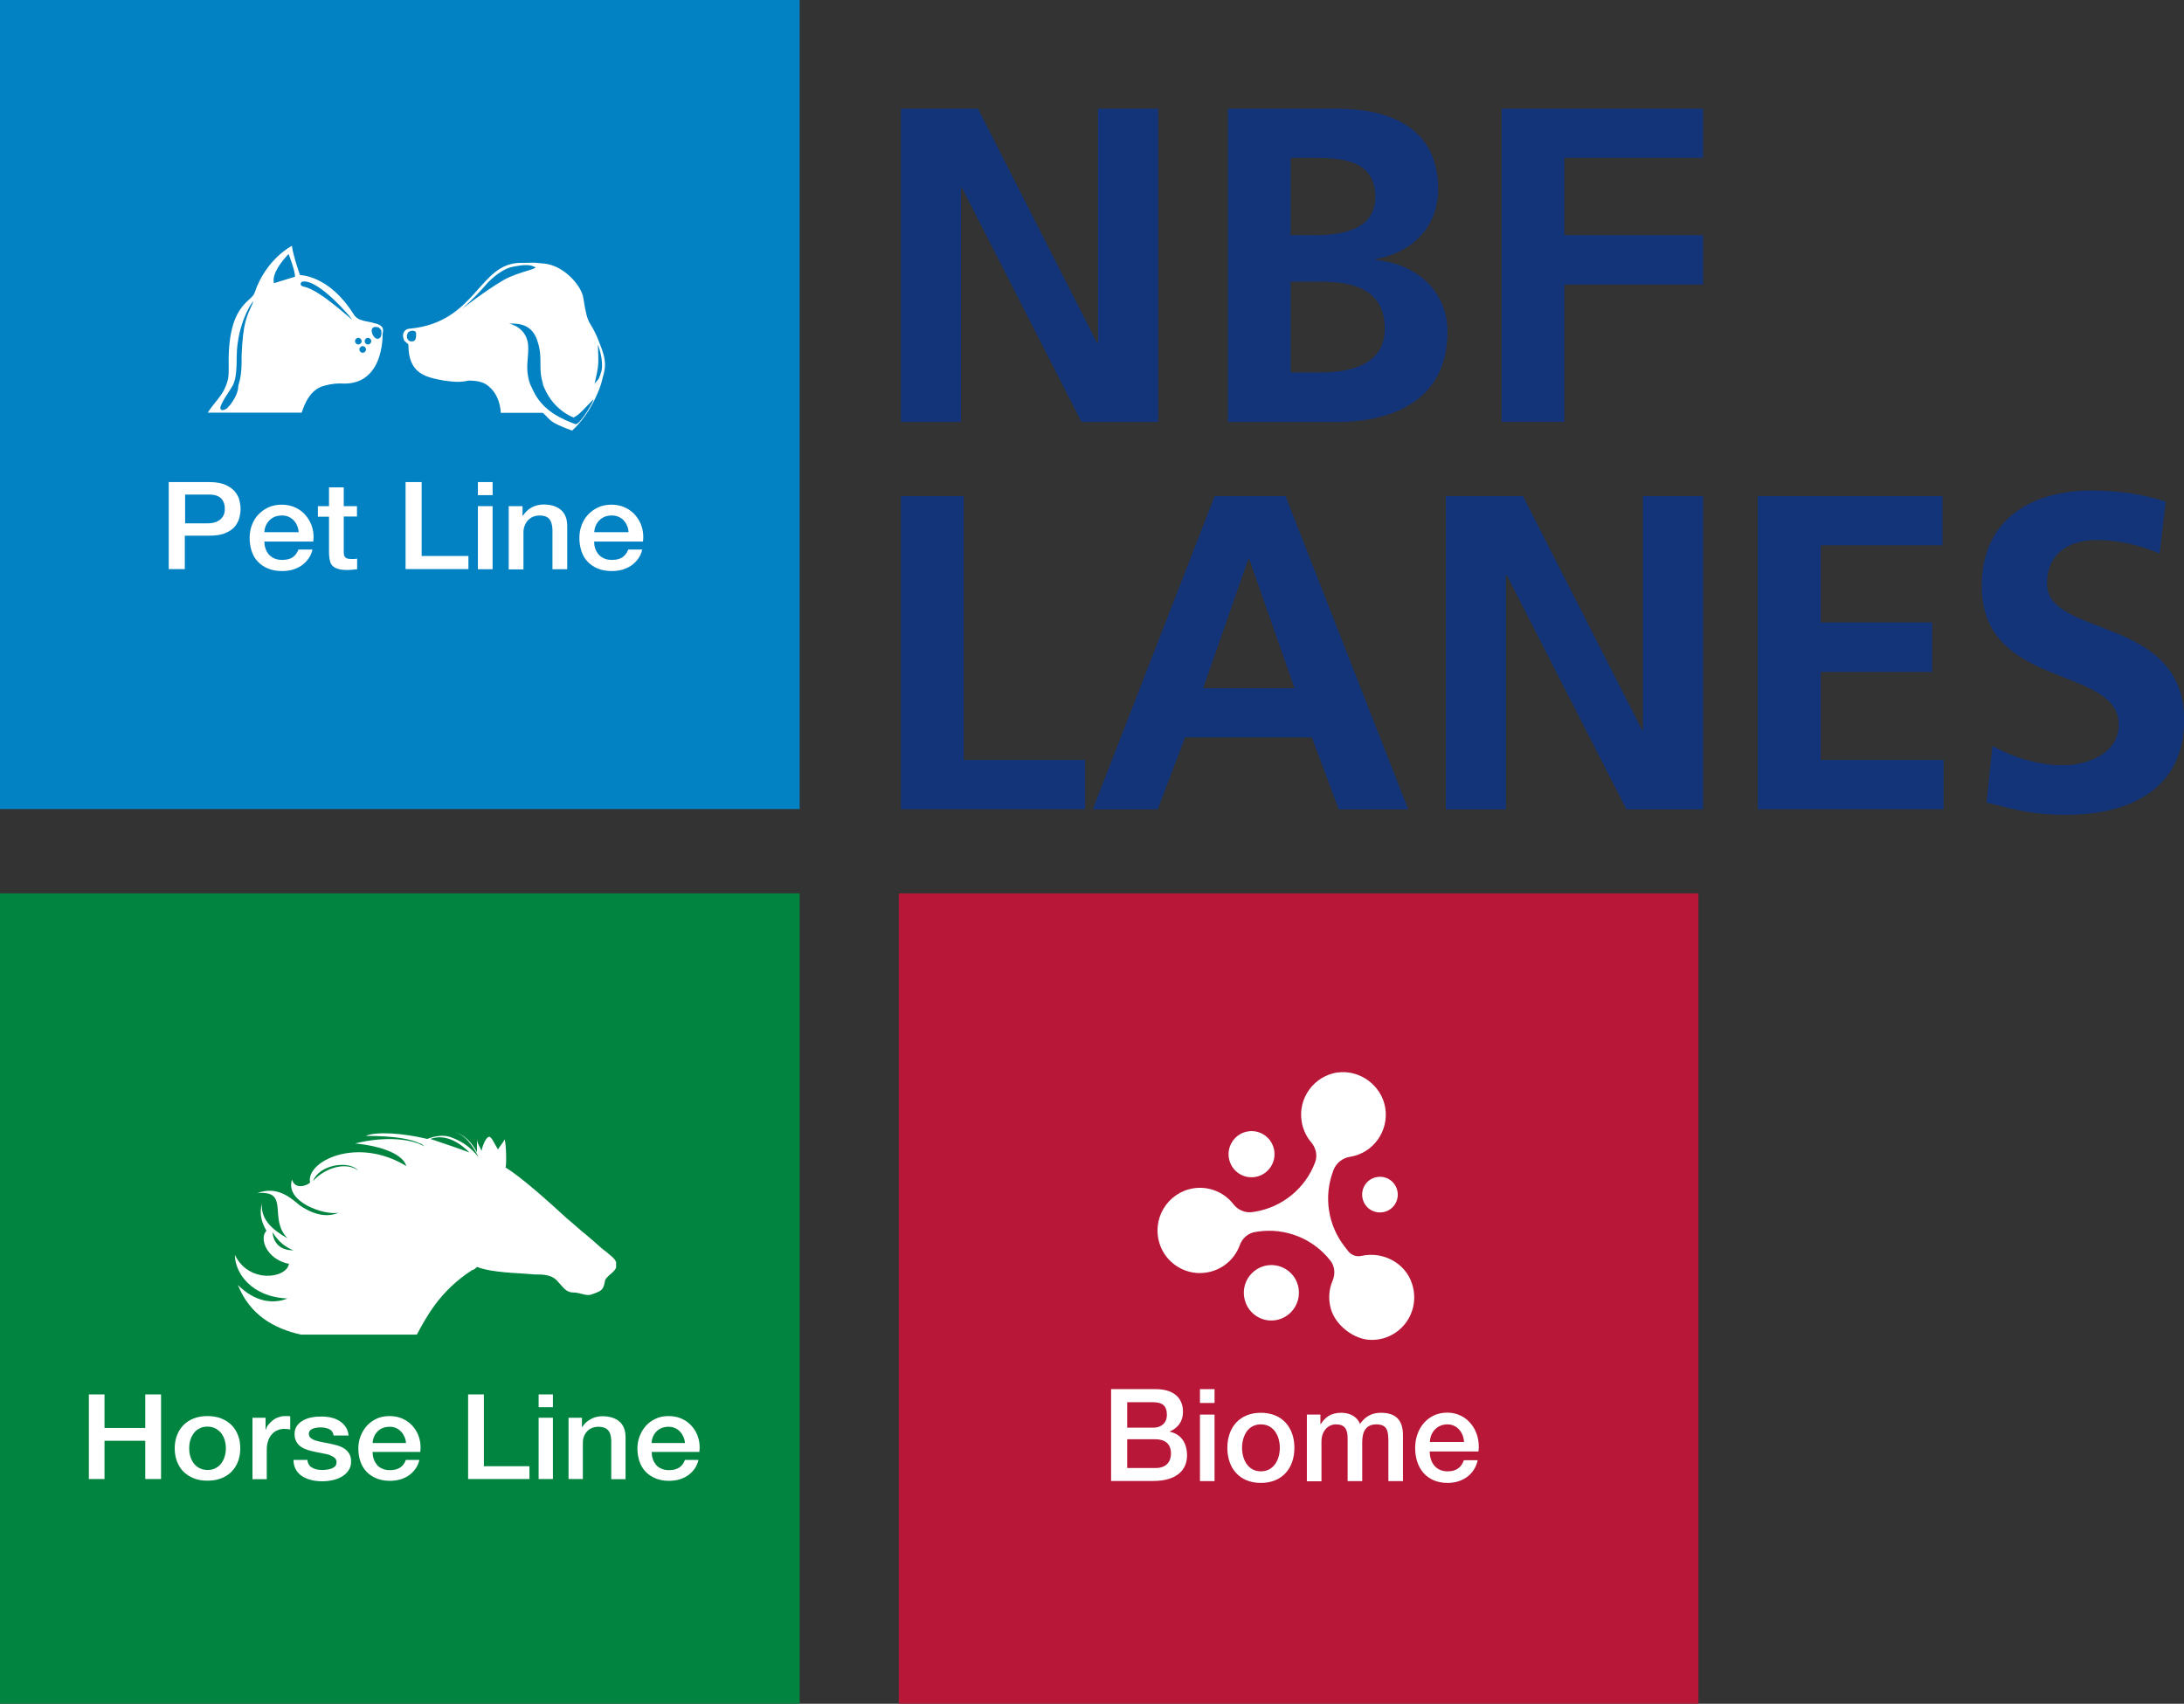 <?xml version="1.0" encoding="UTF-8"?> <svg xmlns="http://www.w3.org/2000/svg" width="132" height="103" viewBox="0 0 132 103" fill="none"><rect x="0" y="0" width="132" height="103" fill="#333333" stroke="none"/><g clip-path="url(#clip0_542_607)"><path d="M48.332 54.007H0V102.991H48.332V54.007Z" fill="#00843F"></path><path d="M37.245 76.378C37.245 76.105 36.826 75.86 36.645 75.678C36.426 75.523 36.236 75.359 35.845 75.004C35.754 74.913 35.554 74.767 35.463 74.676C35.1 74.403 34.736 74.039 34.282 73.675C33.1 72.583 31.464 71.127 30.555 70.581C30.646 70.308 30.555 68.579 30.465 68.943C30.374 69.125 30.192 69.307 30.101 69.489C29.919 69.216 29.828 68.943 29.647 68.76C29.465 68.579 29.192 69.125 29.101 69.58C29.01 69.307 28.829 69.125 28.829 68.852V69.671C28.556 69.125 28.102 68.579 27.375 68.397C28.102 68.579 28.556 69.216 28.919 69.944C28.465 69.398 28.011 69.034 27.284 68.76C26.829 68.579 26.284 68.669 25.829 68.852C24.284 68.487 22.739 68.397 22.103 68.669C23.83 68.669 24.83 68.852 25.375 69.125C25.466 69.125 25.557 69.216 25.648 69.307C24.921 68.852 23.285 68.669 21.467 69.125C23.285 69.307 24.375 69.853 24.557 70.49C21.558 68.669 18.468 70.217 18.741 71.491C18.559 71.673 17.832 71.946 17.65 71.309C17.195 72.674 19.649 73.493 20.467 73.311C19.649 73.675 18.741 73.311 18.104 72.856C17.559 72.401 16.741 71.673 15.56 72.128C17.559 71.946 16.196 73.675 17.377 74.858C16.559 74.403 15.741 73.766 15.832 72.765C15.65 73.402 15.832 73.948 16.105 74.403C15.65 74.858 16.105 76.133 17.468 76.406C17.286 77.316 15.014 77.589 14.196 75.86C14.196 76.952 15.196 78.408 17.377 78.499C16.468 78.863 15.378 78.681 14.378 77.68C15.105 79.5 16.559 80.319 18.195 80.683H25.193C25.739 79.682 26.556 78.044 28.556 76.77C28.647 76.77 28.738 76.679 28.829 76.588C29.738 76.952 31.373 76.952 32.282 77.043C32.828 77.043 33.373 77.043 33.736 77.498C34.009 77.771 34.191 78.135 34.645 78.135C35.1 78.135 35.463 78.408 35.827 78.226C36.372 78.044 36.463 77.953 36.554 77.498C36.554 77.134 37.326 76.87 37.235 76.506V76.378H37.245ZM16.468 74.494C16.65 74.767 17.014 75.314 17.741 75.587C17.105 75.587 16.559 75.314 16.468 74.494ZM18.922 71.4C19.286 70.399 21.104 70.126 21.649 70.763C20.922 70.217 19.649 70.581 18.922 71.4ZM26.011 68.852C27.011 68.487 27.92 69.216 28.374 69.671C27.647 69.398 26.829 69.125 26.011 68.852Z" fill="white"></path><path d="M5.371 84.297H6.316V86.326H8.779V84.297H9.734V89.412H8.779V87.1H6.316V89.412H5.371V84.297Z" fill="white"></path><path d="M12.542 89.512C12.224 89.512 11.951 89.466 11.706 89.366C11.46 89.266 11.251 89.129 11.088 88.966C10.924 88.802 10.788 88.592 10.697 88.347C10.606 88.11 10.56 87.846 10.56 87.555C10.56 87.264 10.606 87.009 10.697 86.772C10.788 86.535 10.915 86.326 11.088 86.153C11.26 85.98 11.46 85.844 11.706 85.753C11.951 85.653 12.233 85.607 12.542 85.607C12.851 85.607 13.133 85.653 13.378 85.753C13.623 85.853 13.832 85.989 13.996 86.153C14.169 86.326 14.296 86.535 14.387 86.772C14.478 87.009 14.523 87.273 14.523 87.555C14.523 87.837 14.478 88.101 14.387 88.347C14.296 88.583 14.169 88.793 13.996 88.966C13.823 89.138 13.623 89.275 13.378 89.366C13.133 89.466 12.851 89.512 12.542 89.512ZM12.542 88.865C12.733 88.865 12.905 88.829 13.042 88.747C13.187 88.674 13.296 88.574 13.387 88.447C13.478 88.319 13.541 88.183 13.587 88.028C13.632 87.873 13.651 87.71 13.651 87.555C13.651 87.4 13.632 87.236 13.587 87.082C13.541 86.927 13.478 86.781 13.387 86.663C13.296 86.545 13.178 86.445 13.042 86.363C12.896 86.29 12.733 86.244 12.542 86.244C12.351 86.244 12.178 86.281 12.042 86.363C11.896 86.435 11.787 86.535 11.697 86.663C11.606 86.79 11.542 86.927 11.497 87.082C11.451 87.236 11.433 87.4 11.433 87.555C11.433 87.71 11.451 87.873 11.497 88.028C11.542 88.183 11.606 88.319 11.697 88.447C11.787 88.574 11.906 88.674 12.042 88.747C12.187 88.82 12.351 88.865 12.542 88.865Z" fill="white"></path><path d="M15.241 85.707H16.05V86.426H16.068C16.096 86.326 16.141 86.226 16.214 86.135C16.286 86.044 16.377 85.953 16.477 85.871C16.577 85.789 16.695 85.725 16.823 85.68C16.95 85.635 17.077 85.607 17.213 85.607C17.313 85.607 17.386 85.607 17.422 85.607C17.459 85.607 17.504 85.616 17.541 85.625V86.417C17.477 86.408 17.413 86.399 17.359 86.39C17.295 86.39 17.232 86.381 17.177 86.381C17.032 86.381 16.895 86.408 16.768 86.463C16.641 86.517 16.523 86.599 16.432 86.708C16.332 86.818 16.259 86.945 16.205 87.109C16.15 87.264 16.123 87.446 16.123 87.655V89.421H15.259V85.716L15.241 85.707Z" fill="white"></path><path d="M18.567 88.219C18.595 88.456 18.685 88.629 18.858 88.72C19.022 88.82 19.222 88.865 19.458 88.865C19.54 88.865 19.631 88.865 19.74 88.847C19.84 88.838 19.94 88.811 20.03 88.784C20.121 88.747 20.194 88.702 20.258 88.638C20.312 88.574 20.34 88.492 20.34 88.383C20.34 88.274 20.294 88.192 20.221 88.128C20.149 88.065 20.049 88.01 19.93 87.965C19.812 87.919 19.676 87.892 19.522 87.864C19.367 87.837 19.213 87.801 19.058 87.773C18.895 87.737 18.74 87.701 18.595 87.655C18.449 87.609 18.313 87.546 18.195 87.464C18.076 87.382 17.977 87.282 17.913 87.154C17.84 87.027 17.804 86.872 17.804 86.681C17.804 86.481 17.858 86.317 17.958 86.181C18.058 86.044 18.195 85.935 18.349 85.853C18.504 85.771 18.685 85.707 18.876 85.68C19.067 85.644 19.258 85.635 19.431 85.635C19.631 85.635 19.831 85.653 20.012 85.698C20.194 85.735 20.367 85.807 20.512 85.898C20.658 85.99 20.785 86.108 20.885 86.253C20.985 86.399 21.048 86.572 21.067 86.781H20.167C20.131 86.581 20.03 86.454 19.885 86.39C19.74 86.326 19.567 86.29 19.376 86.29C19.312 86.29 19.24 86.29 19.158 86.308C19.076 86.317 18.994 86.335 18.922 86.363C18.849 86.39 18.785 86.426 18.74 86.481C18.685 86.536 18.667 86.599 18.667 86.681C18.667 86.781 18.704 86.863 18.776 86.927C18.849 86.991 18.949 87.045 19.067 87.082C19.185 87.118 19.322 87.154 19.476 87.182C19.631 87.209 19.785 87.246 19.949 87.273C20.103 87.309 20.258 87.346 20.412 87.391C20.567 87.437 20.703 87.5 20.821 87.582C20.939 87.664 21.039 87.764 21.112 87.892C21.185 88.019 21.221 88.165 21.221 88.347C21.221 88.565 21.167 88.756 21.058 88.902C20.948 89.057 20.812 89.184 20.648 89.275C20.476 89.375 20.294 89.439 20.085 89.484C19.876 89.53 19.676 89.548 19.467 89.548C19.222 89.548 18.994 89.521 18.785 89.466C18.576 89.412 18.395 89.33 18.24 89.23C18.086 89.12 17.967 88.993 17.877 88.829C17.786 88.665 17.74 88.483 17.74 88.256H18.604L18.567 88.219Z" fill="white"></path><path d="M22.521 87.773C22.521 87.919 22.539 88.055 22.585 88.192C22.63 88.329 22.694 88.438 22.776 88.547C22.857 88.647 22.966 88.729 23.103 88.784C23.23 88.847 23.394 88.875 23.575 88.875C23.83 88.875 24.03 88.82 24.184 88.72C24.339 88.62 24.457 88.465 24.53 88.256H25.348C25.302 88.456 25.22 88.638 25.111 88.793C25.002 88.947 24.866 89.084 24.711 89.193C24.557 89.302 24.375 89.384 24.184 89.439C23.993 89.493 23.784 89.521 23.575 89.521C23.266 89.521 22.994 89.475 22.757 89.375C22.521 89.275 22.321 89.148 22.158 88.975C21.994 88.802 21.867 88.602 21.785 88.356C21.703 88.119 21.658 87.855 21.658 87.564C21.658 87.3 21.703 87.054 21.794 86.818C21.885 86.581 22.012 86.372 22.176 86.19C22.339 86.008 22.539 85.871 22.767 85.762C23.003 85.653 23.266 85.607 23.557 85.607C23.866 85.607 24.139 85.671 24.384 85.789C24.63 85.907 24.83 86.071 24.993 86.272C25.157 86.472 25.275 86.699 25.348 86.963C25.42 87.227 25.439 87.491 25.402 87.773H22.521ZM24.539 87.236C24.53 87.109 24.502 86.981 24.448 86.863C24.393 86.745 24.33 86.636 24.248 86.554C24.166 86.463 24.066 86.39 23.948 86.335C23.83 86.281 23.694 86.253 23.548 86.253C23.403 86.253 23.257 86.281 23.139 86.326C23.012 86.372 22.912 86.445 22.821 86.535C22.73 86.626 22.657 86.727 22.612 86.845C22.558 86.963 22.53 87.091 22.521 87.236H24.539Z" fill="white"></path><path d="M28.292 84.297H29.246V88.638H32V89.412H28.292V84.297Z" fill="white"></path><path d="M32.555 84.297H33.418V85.07H32.555V84.297ZM32.555 85.707H33.418V89.412H32.555V85.707Z" fill="white"></path><path d="M34.354 85.707H35.172V86.253L35.19 86.272C35.317 86.062 35.49 85.907 35.708 85.789C35.917 85.671 36.154 85.616 36.417 85.616C36.844 85.616 37.19 85.725 37.435 85.935C37.68 86.144 37.808 86.463 37.808 86.881V89.421H36.944V87.091C36.935 86.799 36.871 86.59 36.744 86.454C36.626 86.326 36.435 86.253 36.172 86.253C36.026 86.253 35.89 86.281 35.781 86.326C35.663 86.372 35.563 86.444 35.481 86.535C35.399 86.626 35.336 86.727 35.29 86.845C35.245 86.963 35.227 87.091 35.227 87.227V89.412H34.363V85.707H34.354Z" fill="white"></path><path d="M39.389 87.773C39.389 87.919 39.407 88.055 39.452 88.192C39.498 88.329 39.562 88.438 39.643 88.547C39.725 88.647 39.834 88.729 39.97 88.784C40.098 88.847 40.261 88.875 40.443 88.875C40.697 88.875 40.898 88.82 41.052 88.72C41.206 88.62 41.325 88.465 41.397 88.256H42.215C42.17 88.456 42.088 88.638 41.979 88.793C41.87 88.947 41.734 89.084 41.579 89.193C41.425 89.302 41.243 89.384 41.052 89.439C40.861 89.493 40.652 89.521 40.443 89.521C40.134 89.521 39.861 89.475 39.625 89.375C39.389 89.275 39.189 89.148 39.025 88.975C38.862 88.802 38.734 88.602 38.653 88.356C38.571 88.119 38.525 87.855 38.525 87.564C38.525 87.3 38.571 87.054 38.662 86.818C38.753 86.581 38.88 86.372 39.043 86.19C39.207 86.008 39.407 85.871 39.634 85.762C39.87 85.653 40.134 85.607 40.425 85.607C40.734 85.607 41.007 85.671 41.252 85.789C41.497 85.907 41.697 86.071 41.861 86.272C42.024 86.472 42.143 86.699 42.215 86.963C42.288 87.227 42.306 87.491 42.27 87.773H39.389ZM41.397 87.236C41.388 87.109 41.361 86.981 41.306 86.863C41.252 86.745 41.188 86.636 41.106 86.554C41.025 86.463 40.925 86.39 40.807 86.335C40.688 86.281 40.552 86.253 40.407 86.253C40.261 86.253 40.116 86.281 39.998 86.326C39.87 86.372 39.77 86.445 39.68 86.535C39.589 86.626 39.516 86.727 39.471 86.845C39.416 86.963 39.389 87.091 39.38 87.236H41.397Z" fill="white"></path><path d="M102.653 54.007H54.321V102.991H102.653V54.007Z" fill="#B81738"></path><path d="M83.241 71.154C83.832 71.063 84.377 71.464 84.468 72.055C84.559 72.647 84.159 73.193 83.568 73.284C82.977 73.375 82.432 72.975 82.341 72.383C82.25 71.791 82.65 71.245 83.241 71.154Z" fill="white"></path><path d="M75.433 68.396C76.188 68.278 76.897 68.797 77.015 69.561C77.133 70.317 76.615 71.036 75.852 71.154C75.097 71.272 74.388 70.754 74.27 69.989C74.152 69.234 74.67 68.515 75.433 68.396Z" fill="white"></path><path d="M76.588 76.497C77.497 76.36 78.351 76.979 78.487 77.898C78.624 78.808 78.005 79.664 77.097 79.809C76.188 79.955 75.334 79.327 75.197 78.408C75.052 77.498 75.679 76.642 76.588 76.497Z" fill="white"></path><path d="M80.832 64.838C82.186 64.647 83.495 65.612 83.722 66.959C83.959 68.378 82.995 69.716 81.587 69.935C81.132 70.007 80.75 70.317 80.587 70.754L80.569 70.808C79.996 72.347 80.26 74.067 81.269 75.359L81.487 75.641C81.677 75.878 81.986 75.996 82.286 75.923C83.586 75.632 84.949 76.351 85.349 77.625C85.885 79.318 84.649 81.011 82.886 81.002C81.85 81.002 80.705 80.119 80.432 79.109C80.269 78.517 80.323 77.935 80.541 77.425C80.714 77.016 80.678 76.551 80.405 76.206C79.36 74.868 77.669 74.203 75.997 74.458L75.879 74.476C75.443 74.54 75.088 74.849 74.934 75.268C74.579 76.26 73.616 76.988 72.444 76.961C71.407 76.934 70.462 76.251 70.117 75.277C69.553 73.703 70.571 72.083 72.135 71.837C73.08 71.691 73.989 72.083 74.543 72.793C74.816 73.147 75.252 73.338 75.688 73.275L75.815 73.257C77.488 72.993 78.896 71.846 79.487 70.262C79.642 69.844 79.533 69.398 79.251 69.061C78.951 68.706 78.742 68.269 78.669 67.778C78.451 66.358 79.433 65.038 80.85 64.829" fill="white"></path><path d="M67.163 83.978H69.854C70.844 83.978 71.499 84.433 71.499 85.352C71.499 85.917 71.208 86.317 70.708 86.536V86.554C71.38 86.699 71.744 87.227 71.744 87.983C71.744 88.856 71.135 89.53 69.699 89.53H67.154V83.969L67.163 83.978ZM68.127 86.308H69.708C70.172 86.308 70.526 86.035 70.526 85.534C70.526 84.97 70.235 84.77 69.708 84.77H68.127V86.308ZM68.127 88.747H69.844C70.435 88.747 70.772 88.429 70.772 87.864C70.772 87.3 70.426 87.009 69.844 87.009H68.127V88.747Z" fill="white"></path><path d="M72.525 83.978H73.407V84.815H72.525V83.978ZM72.525 85.516H73.407V89.539H72.525V85.516Z" fill="white"></path><path d="M74.18 87.528C74.18 86.299 74.916 85.407 76.206 85.407C77.497 85.407 78.233 86.299 78.233 87.528C78.233 88.756 77.497 89.648 76.206 89.648C74.916 89.648 74.18 88.756 74.18 87.528ZM77.352 87.528C77.352 86.836 77.006 86.108 76.206 86.108C75.407 86.108 75.07 86.836 75.07 87.528C75.07 88.219 75.416 88.947 76.206 88.947C76.997 88.947 77.352 88.228 77.352 87.528Z" fill="white"></path><path d="M78.969 85.516H79.805V86.081H79.833C80.096 85.68 80.433 85.407 81.069 85.407C81.559 85.407 82.014 85.616 82.196 86.081C82.487 85.671 82.868 85.407 83.45 85.407C84.295 85.407 84.795 85.78 84.795 86.763V89.539H83.913V87.191C83.913 86.554 83.877 86.108 83.186 86.108C82.586 86.108 82.332 86.508 82.332 87.182V89.539H81.45V86.954C81.45 86.399 81.278 86.108 80.742 86.108C80.287 86.108 79.869 86.481 79.869 87.154V89.548H78.987V85.525L78.969 85.516Z" fill="white"></path><path d="M86.413 87.755C86.413 88.383 86.758 88.948 87.494 88.948C88.003 88.948 88.321 88.72 88.476 88.274H89.312C89.121 89.157 88.376 89.648 87.494 89.648C86.24 89.648 85.531 88.765 85.531 87.528C85.531 86.381 86.276 85.398 87.467 85.398C88.73 85.398 89.512 86.545 89.358 87.746H86.404L86.413 87.755ZM88.485 87.173C88.458 86.608 88.076 86.108 87.476 86.108C86.876 86.108 86.44 86.572 86.422 87.173H88.485Z" fill="white"></path><path d="M54.449 25.502V6.571H59.111L66.309 20.733H66.364V6.571H69.999V25.511H65.364L58.139 11.35H58.084V25.511H54.458L54.449 25.502ZM78.006 17.029V22.517H79.796C81.559 22.517 83.695 22.08 83.695 19.887C83.695 17.42 81.687 17.029 79.796 17.029H78.006ZM78.006 9.547V14.216H79.551C81.15 14.216 83.123 13.861 83.123 11.914C83.123 9.72 81.196 9.547 79.469 9.547H78.006ZM74.216 25.502V6.571H80.823C83.268 6.571 86.922 7.272 86.922 11.431C86.922 13.679 85.404 15.254 83.15 15.664V15.718C85.722 15.955 87.485 17.702 87.485 20.032C87.485 24.801 83.204 25.511 80.823 25.511H74.216V25.502ZM90.757 25.502V6.571H102.935V9.547H94.547V14.216H102.935V17.202H94.547V25.502H90.757ZM54.449 48.929V29.989H58.248V45.935H65.582V48.92H54.458L54.449 48.929ZM78.242 41.602L75.498 33.784H75.452L72.716 41.602H78.242ZM66.046 48.929L73.416 29.989H77.697L85.113 48.929H80.914L79.287 44.578H71.626L69.972 48.929H66.046ZM87.385 48.929V29.989H92.047L99.255 44.151H99.3V29.989H102.935V48.929H98.3L91.066 34.767H91.02V48.929H87.385ZM106.244 48.929V29.989H117.404V32.965H110.043V37.634H116.777V40.619H110.043V45.935H117.468V48.92H106.253L106.244 48.929ZM130.891 30.344L130.528 33.466C129.346 32.947 128.01 32.647 126.692 32.647C125.375 32.647 123.721 33.22 123.721 35.286C123.721 38.562 132.009 37.179 132.009 43.532C132.009 47.682 128.737 49.257 124.92 49.257C122.857 49.257 121.939 48.984 120.067 48.519L120.421 45.097C121.721 45.807 123.212 46.262 124.702 46.262C126.193 46.262 128.056 45.525 128.056 43.814C128.056 40.21 119.776 41.703 119.776 35.432C119.776 31.2 123.048 29.652 126.383 29.652C128.01 29.652 129.519 29.871 130.909 30.326" fill="#133478"></path><path d="M48.332 0H0V48.911H48.332V0Z" fill="#0282C3"></path><path d="M10.197 29.143H12.651C13.042 29.143 13.369 29.197 13.614 29.306C13.86 29.416 14.06 29.552 14.196 29.716C14.332 29.88 14.423 30.053 14.469 30.244C14.514 30.435 14.541 30.617 14.541 30.772C14.541 30.926 14.514 31.108 14.469 31.3C14.423 31.491 14.323 31.664 14.196 31.828C14.06 31.991 13.869 32.128 13.614 32.228C13.369 32.337 13.042 32.383 12.651 32.383H11.17V34.403H10.197V29.143ZM11.179 31.636H12.606C12.715 31.636 12.824 31.618 12.942 31.591C13.06 31.564 13.16 31.509 13.26 31.445C13.36 31.381 13.433 31.291 13.496 31.181C13.56 31.072 13.587 30.936 13.587 30.763C13.587 30.59 13.56 30.453 13.505 30.335C13.451 30.226 13.387 30.135 13.296 30.071C13.206 30.007 13.106 29.962 12.996 29.934C12.878 29.907 12.76 29.898 12.633 29.898H11.188V31.636H11.179Z" fill="white"></path><path d="M15.978 32.719C15.978 32.865 15.996 33.011 16.041 33.147C16.087 33.284 16.15 33.402 16.241 33.511C16.332 33.62 16.441 33.693 16.577 33.757C16.714 33.821 16.877 33.848 17.059 33.848C17.323 33.848 17.532 33.793 17.686 33.693C17.841 33.584 17.959 33.429 18.041 33.22H18.886C18.84 33.429 18.759 33.611 18.64 33.775C18.522 33.939 18.386 34.075 18.232 34.185C18.068 34.294 17.886 34.376 17.686 34.44C17.486 34.494 17.277 34.522 17.059 34.522C16.741 34.522 16.459 34.476 16.214 34.376C15.969 34.276 15.759 34.139 15.596 33.966C15.423 33.793 15.296 33.575 15.214 33.329C15.132 33.084 15.087 32.81 15.087 32.519C15.087 32.246 15.132 31.991 15.223 31.746C15.314 31.5 15.441 31.291 15.614 31.108C15.787 30.927 15.987 30.781 16.223 30.672C16.459 30.562 16.732 30.508 17.032 30.508C17.332 30.508 17.632 30.572 17.886 30.699C18.141 30.826 18.35 30.99 18.513 31.2C18.677 31.409 18.804 31.645 18.877 31.909C18.95 32.173 18.977 32.456 18.931 32.738H15.969L15.978 32.719ZM18.05 32.164C18.041 32.028 18.013 31.9 17.959 31.782C17.913 31.655 17.841 31.555 17.759 31.463C17.677 31.372 17.568 31.3 17.45 31.245C17.332 31.19 17.195 31.163 17.041 31.163C16.886 31.163 16.741 31.19 16.614 31.236C16.486 31.291 16.378 31.363 16.287 31.454C16.196 31.545 16.123 31.655 16.069 31.773C16.014 31.891 15.987 32.028 15.978 32.173H18.05V32.164Z" fill="white"></path><path d="M19.213 30.599H19.885V29.461H20.776V30.599H21.576V31.227H20.776V33.266C20.776 33.357 20.776 33.429 20.785 33.493C20.785 33.557 20.812 33.611 20.84 33.657C20.867 33.702 20.912 33.739 20.967 33.757C21.021 33.775 21.103 33.793 21.203 33.793C21.267 33.793 21.331 33.793 21.394 33.793C21.458 33.793 21.521 33.784 21.585 33.766V34.412C21.485 34.421 21.394 34.431 21.294 34.44C21.203 34.449 21.103 34.458 21.003 34.458C20.767 34.458 20.576 34.44 20.44 34.394C20.294 34.349 20.185 34.294 20.104 34.212C20.022 34.13 19.967 34.03 19.94 33.903C19.913 33.784 19.895 33.639 19.885 33.484V31.236H19.213V30.608V30.599Z" fill="white"></path><path d="M24.512 29.143H25.484V33.611H28.311V34.403H24.512V29.143Z" fill="white"></path><path d="M28.883 29.143H29.773V29.934H28.883V29.143ZM28.883 30.599H29.773V34.412H28.883V30.599Z" fill="white"></path><path d="M30.737 30.599H31.582V31.163L31.601 31.181C31.737 30.972 31.91 30.799 32.128 30.681C32.346 30.562 32.591 30.499 32.855 30.499C33.3 30.499 33.646 30.608 33.9 30.826C34.154 31.045 34.282 31.363 34.282 31.8V34.412H33.391V32.019C33.382 31.718 33.309 31.5 33.191 31.363C33.064 31.227 32.873 31.163 32.609 31.163C32.455 31.163 32.328 31.191 32.2 31.245C32.082 31.3 31.982 31.372 31.901 31.463C31.819 31.555 31.755 31.664 31.71 31.782C31.664 31.9 31.637 32.037 31.637 32.173V34.422H30.746V30.608L30.737 30.599Z" fill="white"></path><path d="M35.908 32.719C35.908 32.865 35.926 33.011 35.972 33.147C36.017 33.284 36.081 33.402 36.172 33.511C36.263 33.62 36.372 33.693 36.508 33.757C36.644 33.821 36.808 33.848 36.99 33.848C37.253 33.848 37.462 33.793 37.617 33.693C37.771 33.584 37.899 33.429 37.971 33.22H38.816C38.771 33.429 38.689 33.611 38.571 33.775C38.453 33.939 38.317 34.075 38.162 34.185C37.999 34.294 37.817 34.376 37.617 34.44C37.417 34.494 37.208 34.522 36.99 34.522C36.672 34.522 36.39 34.476 36.145 34.376C35.899 34.276 35.69 34.139 35.526 33.966C35.354 33.793 35.227 33.575 35.145 33.329C35.063 33.084 35.018 32.81 35.018 32.519C35.018 32.246 35.063 31.991 35.154 31.746C35.245 31.5 35.372 31.291 35.545 31.108C35.717 30.927 35.917 30.781 36.154 30.672C36.39 30.562 36.663 30.508 36.962 30.508C37.262 30.508 37.562 30.572 37.817 30.699C38.071 30.826 38.28 30.99 38.444 31.2C38.608 31.409 38.735 31.645 38.807 31.909C38.88 32.173 38.898 32.456 38.862 32.738H35.899L35.908 32.719ZM37.989 32.164C37.98 32.028 37.953 31.9 37.899 31.782C37.853 31.655 37.781 31.555 37.699 31.463C37.617 31.372 37.508 31.3 37.39 31.245C37.272 31.19 37.135 31.163 36.981 31.163C36.826 31.163 36.681 31.19 36.553 31.236C36.426 31.291 36.317 31.363 36.226 31.454C36.136 31.545 36.063 31.655 36.008 31.773C35.954 31.891 35.926 32.028 35.917 32.173H37.989V32.164Z" fill="white"></path><path d="M29.674 23.482C30.265 24.073 30.265 24.956 30.265 24.956H32.809C33.355 25.448 33.137 25.493 34.573 26.03C34.573 26.03 35.554 25.247 36.236 23.482C36.318 23.263 36.372 23.081 36.436 22.799C36.636 22.116 36.636 21.725 36.236 20.742C35.645 19.177 35.554 19.959 35.254 18.003C35.154 17.32 34.182 16.137 33 15.946C31.837 15.836 32.646 15.891 31.474 15.891C28.929 15.891 28.792 19.477 24.784 19.868C24.394 19.868 24.294 20.26 24.394 20.46C24.394 20.66 24.684 20.751 24.684 20.851C24.684 22.617 25.757 22.808 26.838 23.008C27.52 23.108 27.911 23.108 28.311 23.008C28.901 23.008 29.292 23.108 29.583 23.4M32.028 23.19C31.737 22.308 31.928 21.816 31.928 21.033C31.928 19.759 30.756 19.559 30.756 19.559H30.955C31.937 19.559 32.328 20.05 32.519 20.733C32.809 21.716 32.519 22.207 32.809 23.181C32.809 23.281 32.864 23.363 32.909 23.473C33.5 24.847 34.673 25.238 34.673 25.238C35.063 25.038 35.263 24.747 35.845 24.164C36.045 23.964 35.063 25.73 34.773 25.639C33.991 25.347 32.791 24.856 32.21 23.582M24.884 20.642C24.593 20.642 24.539 20.333 24.639 20.141C24.739 19.941 25.148 19.941 25.148 20.141C25.148 20.342 25.175 20.642 24.884 20.642ZM30.456 16.919C29.283 17.602 27.911 18.685 27.911 18.685C27.911 18.685 28.692 18.003 29.283 17.311C29.774 16.719 30.456 16.237 30.946 16.137C31.428 16.046 31.928 15.937 32.319 16.137C32.609 16.237 31.337 16.428 30.456 16.919ZM36.327 22.508C36.245 22.781 36.227 22.899 35.936 23.19C35.936 23.19 36.081 22.608 36.136 22.207C36.199 21.725 36.136 21.134 36.136 20.833C36.136 20.833 36.527 21.816 36.336 22.499L36.327 22.508Z" fill="white"></path><path d="M22.73 19.568C22.14 19.368 21.658 19.468 21.358 18.976C19.886 16.628 18.132 16.628 18.132 16.628C18.132 16.628 17.741 15.554 17.641 14.863C17.641 14.863 16.078 15.645 15.387 17.702C15.187 18.294 13.724 18.385 13.824 22.207C13.824 22.699 13.824 22.945 13.605 23.436C13.406 23.927 12.942 24.355 12.551 24.947H18.232C18.431 24.355 18.722 23.673 19.404 23.381C19.695 23.281 20.086 23.181 20.576 23.181C23.221 23.381 23.121 20.241 23.121 20.241C23.121 20.041 23.321 19.75 22.73 19.559V19.568ZM17.441 15.354C17.441 15.354 17.832 16.337 17.832 16.728L16.559 17.12C16.359 16.437 17.441 15.354 17.441 15.354ZM13.824 24.565C13.724 24.765 13.233 24.956 13.333 24.565C13.533 24.073 13.724 23.882 14.014 23.39C14.214 23.099 14.305 22.608 14.305 21.625C14.305 19.368 15.478 17.902 15.287 18.294C14.896 19.177 14.696 19.468 14.605 21.434C14.605 22.116 14.605 22.708 14.405 23.299C14.405 23.691 14.205 24.082 13.915 24.474L13.815 24.574L13.824 24.565ZM18.322 17.311C18.122 17.311 18.122 17.02 18.322 17.02C19.004 16.919 20.376 18.194 21.258 19.277C21.458 19.568 19.395 17.511 18.322 17.32V17.311ZM22.921 20.451C22.63 20.651 22.239 19.859 22.63 19.768C22.83 19.768 22.885 19.75 23.03 19.941C23.067 20.041 23.076 20.296 22.985 20.396L22.93 20.46L22.921 20.451ZM21.858 20.624C21.858 20.733 21.767 20.824 21.658 20.824C21.549 20.824 21.458 20.733 21.458 20.624C21.458 20.515 21.549 20.424 21.658 20.424C21.767 20.424 21.858 20.515 21.858 20.624ZM22.439 20.624C22.439 20.733 22.349 20.824 22.239 20.824C22.13 20.824 22.04 20.733 22.04 20.624C22.04 20.515 22.13 20.424 22.239 20.424C22.349 20.424 22.439 20.515 22.439 20.624ZM22.121 21.124C22.121 21.233 22.03 21.325 21.921 21.325C21.812 21.325 21.721 21.233 21.721 21.124C21.721 21.015 21.812 20.924 21.921 20.924C22.03 20.924 22.121 21.015 22.121 21.124Z" fill="white"></path></g><defs><clipPath id="clip0_542_607"><rect width="132" height="103" fill="white"></rect></clipPath></defs></svg> 